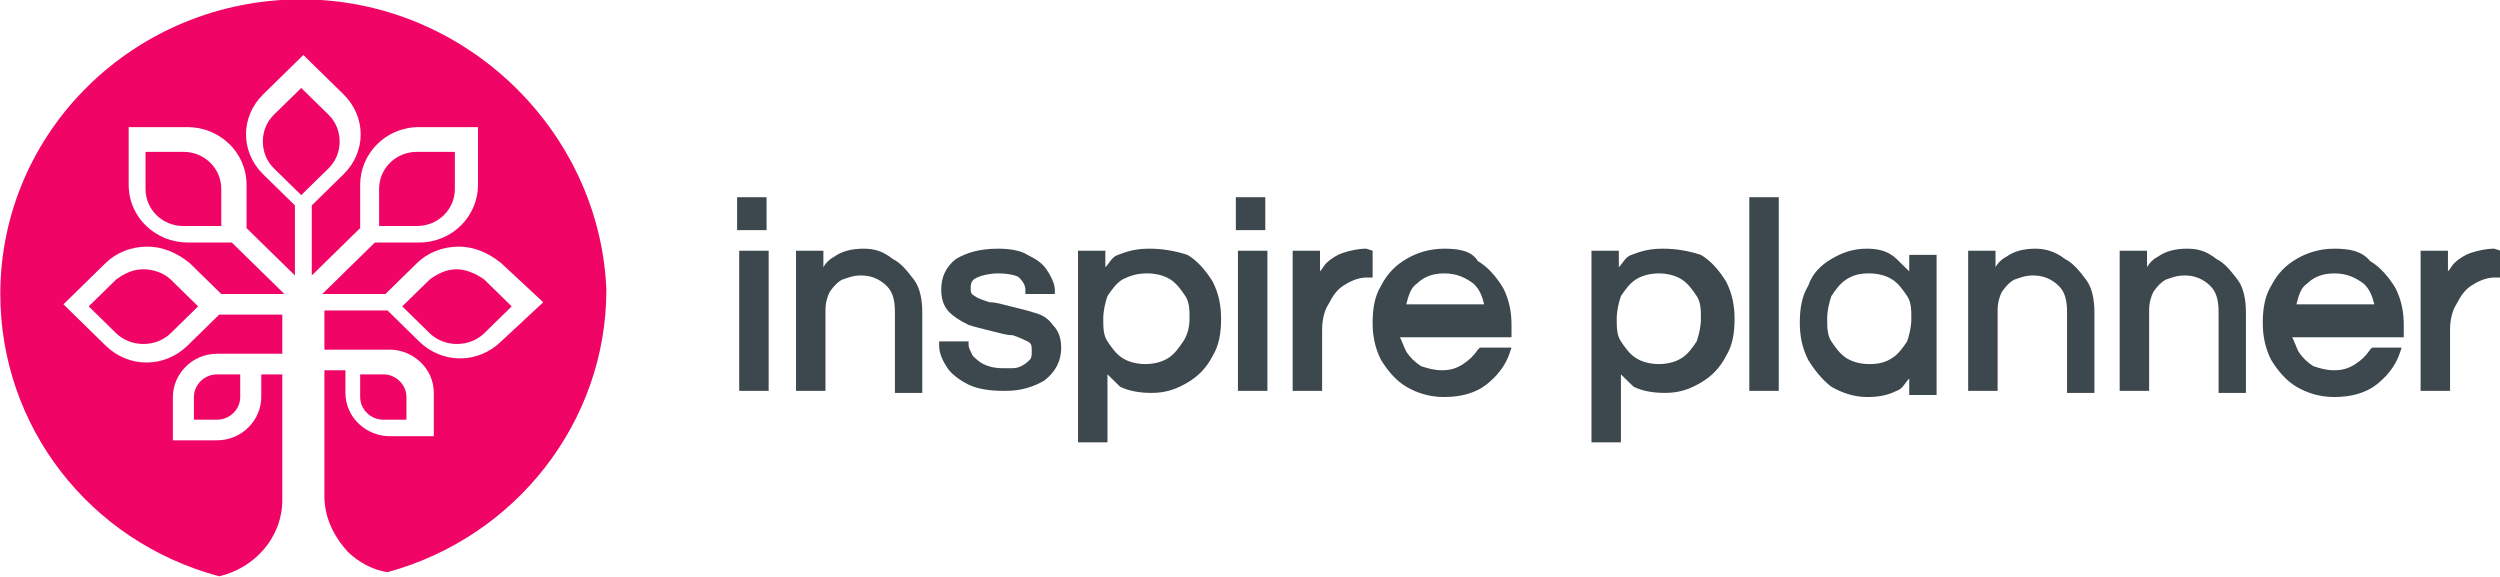 <svg xmlns="http://www.w3.org/2000/svg" width="182" height="42" viewBox="0 0 182 42" fill="none"><g clip-path="url(#clip0)"><path d="M21.93 -0.046C9.828 -0.046 0.023 9.554 0.023 21.404C0.023 31.004 6.457 39.404 15.956 41.954C18.56 41.354 20.552 39.104 20.552 36.404V27.254H19.02V28.904C19.02 30.554 17.641 32.054 15.803 32.054H12.585V28.904C12.585 27.254 13.964 25.754 15.803 25.754H20.552V22.904H15.956L13.658 25.154C11.973 26.804 9.368 26.804 7.683 25.154L4.619 22.154L7.683 19.154C8.449 18.404 9.521 17.954 10.747 17.954C11.819 17.954 12.892 18.404 13.811 19.154L16.109 21.404H20.705L16.875 17.654H13.658C11.36 17.654 9.368 15.854 9.368 13.454V9.254H13.658C15.956 9.254 17.947 11.054 17.947 13.454V16.604L21.471 20.054V14.954L19.173 12.704C17.488 11.054 17.488 8.504 19.173 6.854L22.084 4.004L24.994 6.854C26.68 8.504 26.68 11.054 24.994 12.704L22.697 14.954V20.054L26.22 16.604V13.454C26.22 11.204 28.058 9.254 30.51 9.254H34.799V13.454C34.799 15.704 32.961 17.654 30.51 17.654H27.292L23.462 21.404H28.058L30.356 19.154C31.122 18.404 32.195 17.954 33.42 17.954C34.493 17.954 35.565 18.404 36.484 19.154L39.548 22.004L36.484 24.854C34.799 26.504 32.195 26.504 30.51 24.854L28.212 22.604H23.616V25.454H28.365C30.05 25.454 31.582 26.804 31.582 28.604V31.754H28.365C26.68 31.754 25.148 30.404 25.148 28.604V26.954H23.616V36.104C23.616 37.604 24.228 38.954 25.301 40.154C26.067 40.904 27.139 41.504 28.212 41.654C37.557 39.104 44.144 30.704 44.144 21.104C43.685 9.554 33.88 -0.046 21.93 -0.046ZM21.93 6.404L19.939 8.354C18.866 9.404 18.866 11.204 19.939 12.254L21.93 14.204L23.922 12.254C24.994 11.204 24.994 9.404 23.922 8.354L21.93 6.404ZM10.594 11.054V13.754C10.594 15.254 11.819 16.454 13.351 16.454H16.109V13.754C16.109 12.254 14.883 11.054 13.351 11.054H10.594ZM30.356 11.054C28.824 11.054 27.599 12.254 27.599 13.754V16.454H30.356C31.888 16.454 33.114 15.254 33.114 13.754V11.054H30.356ZM10.441 19.604C9.675 19.604 9.062 19.904 8.449 20.354L6.457 22.304L8.449 24.254C9.521 25.304 11.36 25.304 12.432 24.254L14.424 22.304L12.432 20.354C11.973 19.904 11.207 19.604 10.441 19.604ZM33.267 19.604C32.501 19.604 31.888 19.904 31.276 20.354L29.284 22.304L31.276 24.254C32.348 25.304 34.186 25.304 35.259 24.254L37.25 22.304L35.259 20.354C34.646 19.904 33.88 19.604 33.267 19.604ZM15.803 27.254C14.883 27.254 14.117 28.004 14.117 28.904V30.554H15.803C16.722 30.554 17.488 29.804 17.488 28.904V27.254H15.803ZM26.22 27.254V28.904C26.22 29.804 26.986 30.554 27.905 30.554H29.59V28.904C29.59 28.004 28.825 27.254 27.905 27.254H26.22Z" fill="#F00566"></path><path d="M127.349 14.354V28.454H127.656H129.494V14.354H127.349ZM53.661 14.354V16.754H53.967H55.806V14.354H53.661ZM89.969 14.354V16.754H90.275H92.114V14.354H89.969ZM62.853 18.104C62.087 18.104 61.321 18.254 60.708 18.704C60.401 18.854 60.095 19.154 59.942 19.454V18.254H57.95V28.454H58.257H60.095V22.604C60.095 22.004 60.248 21.554 60.401 21.254C60.708 20.804 61.014 20.504 61.321 20.354C61.78 20.204 62.087 20.054 62.699 20.054C63.465 20.054 64.078 20.354 64.538 20.804C64.998 21.254 65.15 21.854 65.15 22.754V28.604H67.142V22.754C67.142 21.854 66.989 20.954 66.529 20.354C66.07 19.754 65.61 19.154 64.997 18.854C64.231 18.254 63.619 18.104 62.853 18.104ZM72.657 18.104C71.278 18.104 70.359 18.404 69.593 18.854C68.827 19.454 68.521 20.204 68.521 21.104C68.521 21.704 68.674 22.304 69.134 22.754C69.44 23.054 69.9 23.354 70.513 23.654C70.972 23.804 71.585 23.954 72.198 24.104C72.811 24.254 73.27 24.404 73.73 24.404C74.189 24.554 74.496 24.704 74.802 24.854C75.109 25.004 75.109 25.154 75.109 25.604C75.109 25.904 75.109 26.054 74.955 26.204C74.802 26.354 74.649 26.504 74.343 26.654C74.036 26.804 73.883 26.804 73.576 26.804C73.27 26.804 73.117 26.804 72.964 26.804C72.351 26.804 71.891 26.654 71.585 26.504C71.279 26.354 70.972 26.054 70.819 25.904C70.666 25.604 70.513 25.304 70.513 25.154V24.854H68.368V25.154C68.368 25.754 68.674 26.354 68.981 26.804C69.287 27.254 69.9 27.704 70.513 28.004C71.125 28.304 72.045 28.454 72.964 28.454H73.27C74.343 28.454 75.262 28.154 76.028 27.704C76.794 27.104 77.253 26.354 77.253 25.304C77.253 24.704 77.1 24.104 76.64 23.654C76.334 23.204 75.875 22.904 75.262 22.754C74.802 22.604 74.189 22.454 73.576 22.304C72.964 22.154 72.504 22.004 72.044 22.004C71.585 21.854 71.125 21.704 70.972 21.554C70.666 21.404 70.666 21.254 70.666 20.954C70.666 20.504 70.819 20.354 71.125 20.204C71.432 20.054 72.044 19.904 72.657 19.904C73.423 19.904 74.036 20.054 74.189 20.204C74.496 20.504 74.649 20.804 74.649 21.104V21.404H76.794V21.104C76.794 20.654 76.487 20.054 76.181 19.604C75.875 19.154 75.415 18.854 74.802 18.554C74.343 18.254 73.576 18.104 72.657 18.104ZM83.688 18.104C82.769 18.104 82.156 18.254 81.39 18.554C80.93 18.704 80.777 19.154 80.47 19.454V18.254H78.479V32.204H78.785H80.624V27.254C80.93 27.554 81.237 27.854 81.543 28.154C82.156 28.454 82.922 28.604 83.841 28.604C84.913 28.604 85.679 28.304 86.445 27.854C87.211 27.404 87.824 26.804 88.284 25.904C88.743 25.154 88.896 24.254 88.896 23.204C88.896 22.304 88.743 21.404 88.284 20.504C87.824 19.754 87.211 19.004 86.445 18.554C85.526 18.254 84.607 18.104 83.688 18.104ZM99.467 18.104C98.854 18.104 98.242 18.254 97.782 18.404C97.322 18.554 96.863 18.854 96.556 19.154C96.403 19.304 96.25 19.604 96.097 19.754V18.254H94.105V28.454H94.412H96.25V23.954C96.25 23.354 96.403 22.604 96.71 22.154C97.016 21.554 97.322 21.104 97.782 20.804C98.242 20.504 98.854 20.204 99.467 20.204H99.927V18.254L99.467 18.104ZM105.136 18.104C104.063 18.104 103.144 18.404 102.378 18.854C101.612 19.304 100.999 19.904 100.54 20.804C100.08 21.554 99.927 22.454 99.927 23.504C99.927 24.404 100.08 25.304 100.54 26.204C100.999 26.954 101.612 27.704 102.378 28.154C103.144 28.604 104.063 28.904 105.136 28.904C106.361 28.904 107.434 28.604 108.2 28.004C108.966 27.404 109.578 26.654 109.885 25.754L110.038 25.304H107.74L107.587 25.454C107.28 25.904 106.974 26.204 106.514 26.504C106.055 26.804 105.595 26.954 104.982 26.954C104.369 26.954 103.91 26.804 103.45 26.654C102.991 26.354 102.684 26.054 102.378 25.604C102.225 25.304 102.071 24.854 101.918 24.554H110.038V23.654C110.038 22.754 109.885 21.854 109.425 20.954C108.965 20.204 108.353 19.454 107.587 19.004C107.127 18.254 106.208 18.104 105.136 18.104ZM121.068 18.104C120.149 18.104 119.536 18.254 118.77 18.554C118.31 18.704 118.157 19.154 117.851 19.454V18.254H115.859V32.204H116.166H118.004V27.254C118.31 27.554 118.617 27.854 118.923 28.154C119.536 28.454 120.302 28.604 121.221 28.604C122.294 28.604 123.06 28.304 123.826 27.854C124.592 27.404 125.204 26.804 125.664 25.904C126.124 25.154 126.277 24.254 126.277 23.204C126.277 22.304 126.124 21.404 125.664 20.504C125.204 19.754 124.592 19.004 123.826 18.554C122.907 18.254 121.987 18.104 121.068 18.104ZM135.928 18.104C134.856 18.104 134.09 18.404 133.324 18.854C132.558 19.304 131.945 19.904 131.639 20.804C131.179 21.554 131.026 22.454 131.026 23.504C131.026 24.404 131.179 25.304 131.639 26.204C132.098 26.954 132.711 27.704 133.324 28.154C134.09 28.604 135.009 28.904 135.928 28.904C136.848 28.904 137.46 28.754 138.073 28.454C138.533 28.304 138.686 27.854 138.992 27.554V28.754H140.984V18.554H138.992V19.754C138.686 19.454 138.38 19.154 138.073 18.854C137.46 18.254 136.694 18.104 135.928 18.104ZM148.184 18.104C147.418 18.104 146.652 18.254 146.04 18.704C145.733 18.854 145.427 19.154 145.274 19.454V18.254H143.282V28.454H143.588H145.427V22.604C145.427 22.004 145.58 21.554 145.733 21.254C146.04 20.804 146.346 20.504 146.652 20.354C147.112 20.204 147.418 20.054 148.031 20.054C148.797 20.054 149.41 20.354 149.869 20.804C150.329 21.254 150.482 21.854 150.482 22.754V28.604H152.474V22.754C152.474 21.854 152.321 20.954 151.861 20.354C151.402 19.754 150.942 19.154 150.329 18.854C149.563 18.254 148.797 18.104 148.184 18.104ZM159.215 18.104C158.449 18.104 157.683 18.254 157.07 18.704C156.763 18.854 156.457 19.154 156.304 19.454V18.254H154.312V28.454H154.619H156.457V22.604C156.457 22.004 156.61 21.554 156.763 21.254C157.07 20.804 157.376 20.504 157.683 20.354C158.142 20.204 158.449 20.054 159.061 20.054C159.827 20.054 160.44 20.354 160.9 20.804C161.359 21.254 161.513 21.854 161.513 22.754V28.604H163.504V22.754C163.504 21.854 163.351 20.954 162.891 20.354C162.432 19.754 161.972 19.154 161.359 18.854C160.593 18.254 159.981 18.104 159.215 18.104ZM169.938 18.104C168.866 18.104 167.947 18.404 167.181 18.854C166.415 19.304 165.802 19.904 165.343 20.804C164.883 21.554 164.73 22.454 164.73 23.504C164.73 24.404 164.883 25.304 165.343 26.204C165.802 26.954 166.415 27.704 167.181 28.154C167.947 28.604 168.866 28.904 169.938 28.904C171.164 28.904 172.236 28.604 173.002 28.004C173.768 27.404 174.381 26.654 174.688 25.754L174.841 25.304H172.696L172.543 25.454C172.237 25.904 171.93 26.204 171.47 26.504C171.011 26.804 170.551 26.954 169.938 26.954C169.326 26.954 168.866 26.804 168.406 26.654C167.947 26.354 167.641 26.054 167.334 25.604C167.181 25.304 167.028 24.854 166.874 24.554H174.994V23.654C174.994 22.754 174.841 21.854 174.381 20.954C173.922 20.204 173.309 19.454 172.543 19.004C171.93 18.254 171.011 18.104 169.938 18.104ZM181.582 18.104C180.969 18.104 180.356 18.254 179.896 18.404C179.437 18.554 178.977 18.854 178.671 19.154C178.518 19.304 178.364 19.604 178.211 19.754V18.254H176.22V28.454H176.526H178.364V23.954C178.364 23.354 178.518 22.604 178.824 22.154C179.13 21.554 179.437 21.104 179.896 20.804C180.356 20.504 180.969 20.204 181.582 20.204H182.041V18.254L181.582 18.104ZM53.814 18.254V28.454H54.12H55.959V18.254H53.814ZM90.122 18.254V28.454H90.428H92.267V18.254H90.122ZM83.534 19.904C84.147 19.904 84.76 20.054 85.22 20.354C85.679 20.654 85.986 21.104 86.292 21.554C86.598 22.004 86.598 22.604 86.598 23.204C86.598 23.804 86.445 24.404 86.139 24.854C85.832 25.304 85.526 25.754 85.066 26.054C84.607 26.354 83.994 26.504 83.381 26.504C82.768 26.504 82.156 26.354 81.696 26.054C81.237 25.754 80.93 25.304 80.624 24.854C80.317 24.404 80.317 23.804 80.317 23.204C80.317 22.604 80.471 22.004 80.624 21.554C80.93 21.104 81.237 20.654 81.696 20.354C82.309 20.054 82.768 19.904 83.534 19.904ZM105.136 19.904C106.055 19.904 106.667 20.204 107.28 20.654C107.74 21.104 107.893 21.554 108.046 22.154H102.378C102.531 21.554 102.684 20.954 103.144 20.654C103.603 20.204 104.216 19.904 105.136 19.904ZM120.762 19.904C121.375 19.904 121.987 20.054 122.447 20.354C122.906 20.654 123.213 21.104 123.519 21.554C123.826 22.004 123.826 22.604 123.826 23.204C123.826 23.804 123.673 24.404 123.519 24.854C123.213 25.304 122.906 25.754 122.447 26.054C121.987 26.354 121.375 26.504 120.762 26.504C120.149 26.504 119.536 26.354 119.077 26.054C118.617 25.754 118.31 25.304 118.004 24.854C117.698 24.404 117.698 23.804 117.698 23.204C117.698 22.604 117.851 22.004 118.004 21.554C118.31 21.104 118.617 20.654 119.077 20.354C119.536 20.054 120.149 19.904 120.762 19.904ZM136.082 19.904C136.694 19.904 137.307 20.054 137.767 20.354C138.226 20.654 138.533 21.104 138.839 21.554C139.146 22.004 139.146 22.604 139.146 23.204C139.146 23.804 138.992 24.404 138.839 24.854C138.533 25.304 138.226 25.754 137.767 26.054C137.307 26.354 136.848 26.504 136.082 26.504C135.469 26.504 134.856 26.354 134.396 26.054C133.937 25.754 133.63 25.304 133.324 24.854C133.018 24.404 133.018 23.804 133.018 23.204C133.018 22.604 133.171 22.004 133.324 21.554C133.63 21.104 133.937 20.654 134.396 20.354C134.856 20.054 135.316 19.904 136.082 19.904ZM169.938 19.904C170.858 19.904 171.47 20.204 172.083 20.654C172.543 21.104 172.696 21.554 172.849 22.154H167.181C167.334 21.554 167.487 20.954 167.947 20.654C168.407 20.204 169.019 19.904 169.938 19.904Z" fill="#3D484E"></path></g><defs><clipPath id="clip0"><rect width="182" height="42" fill="white"></rect></clipPath></defs></svg>
